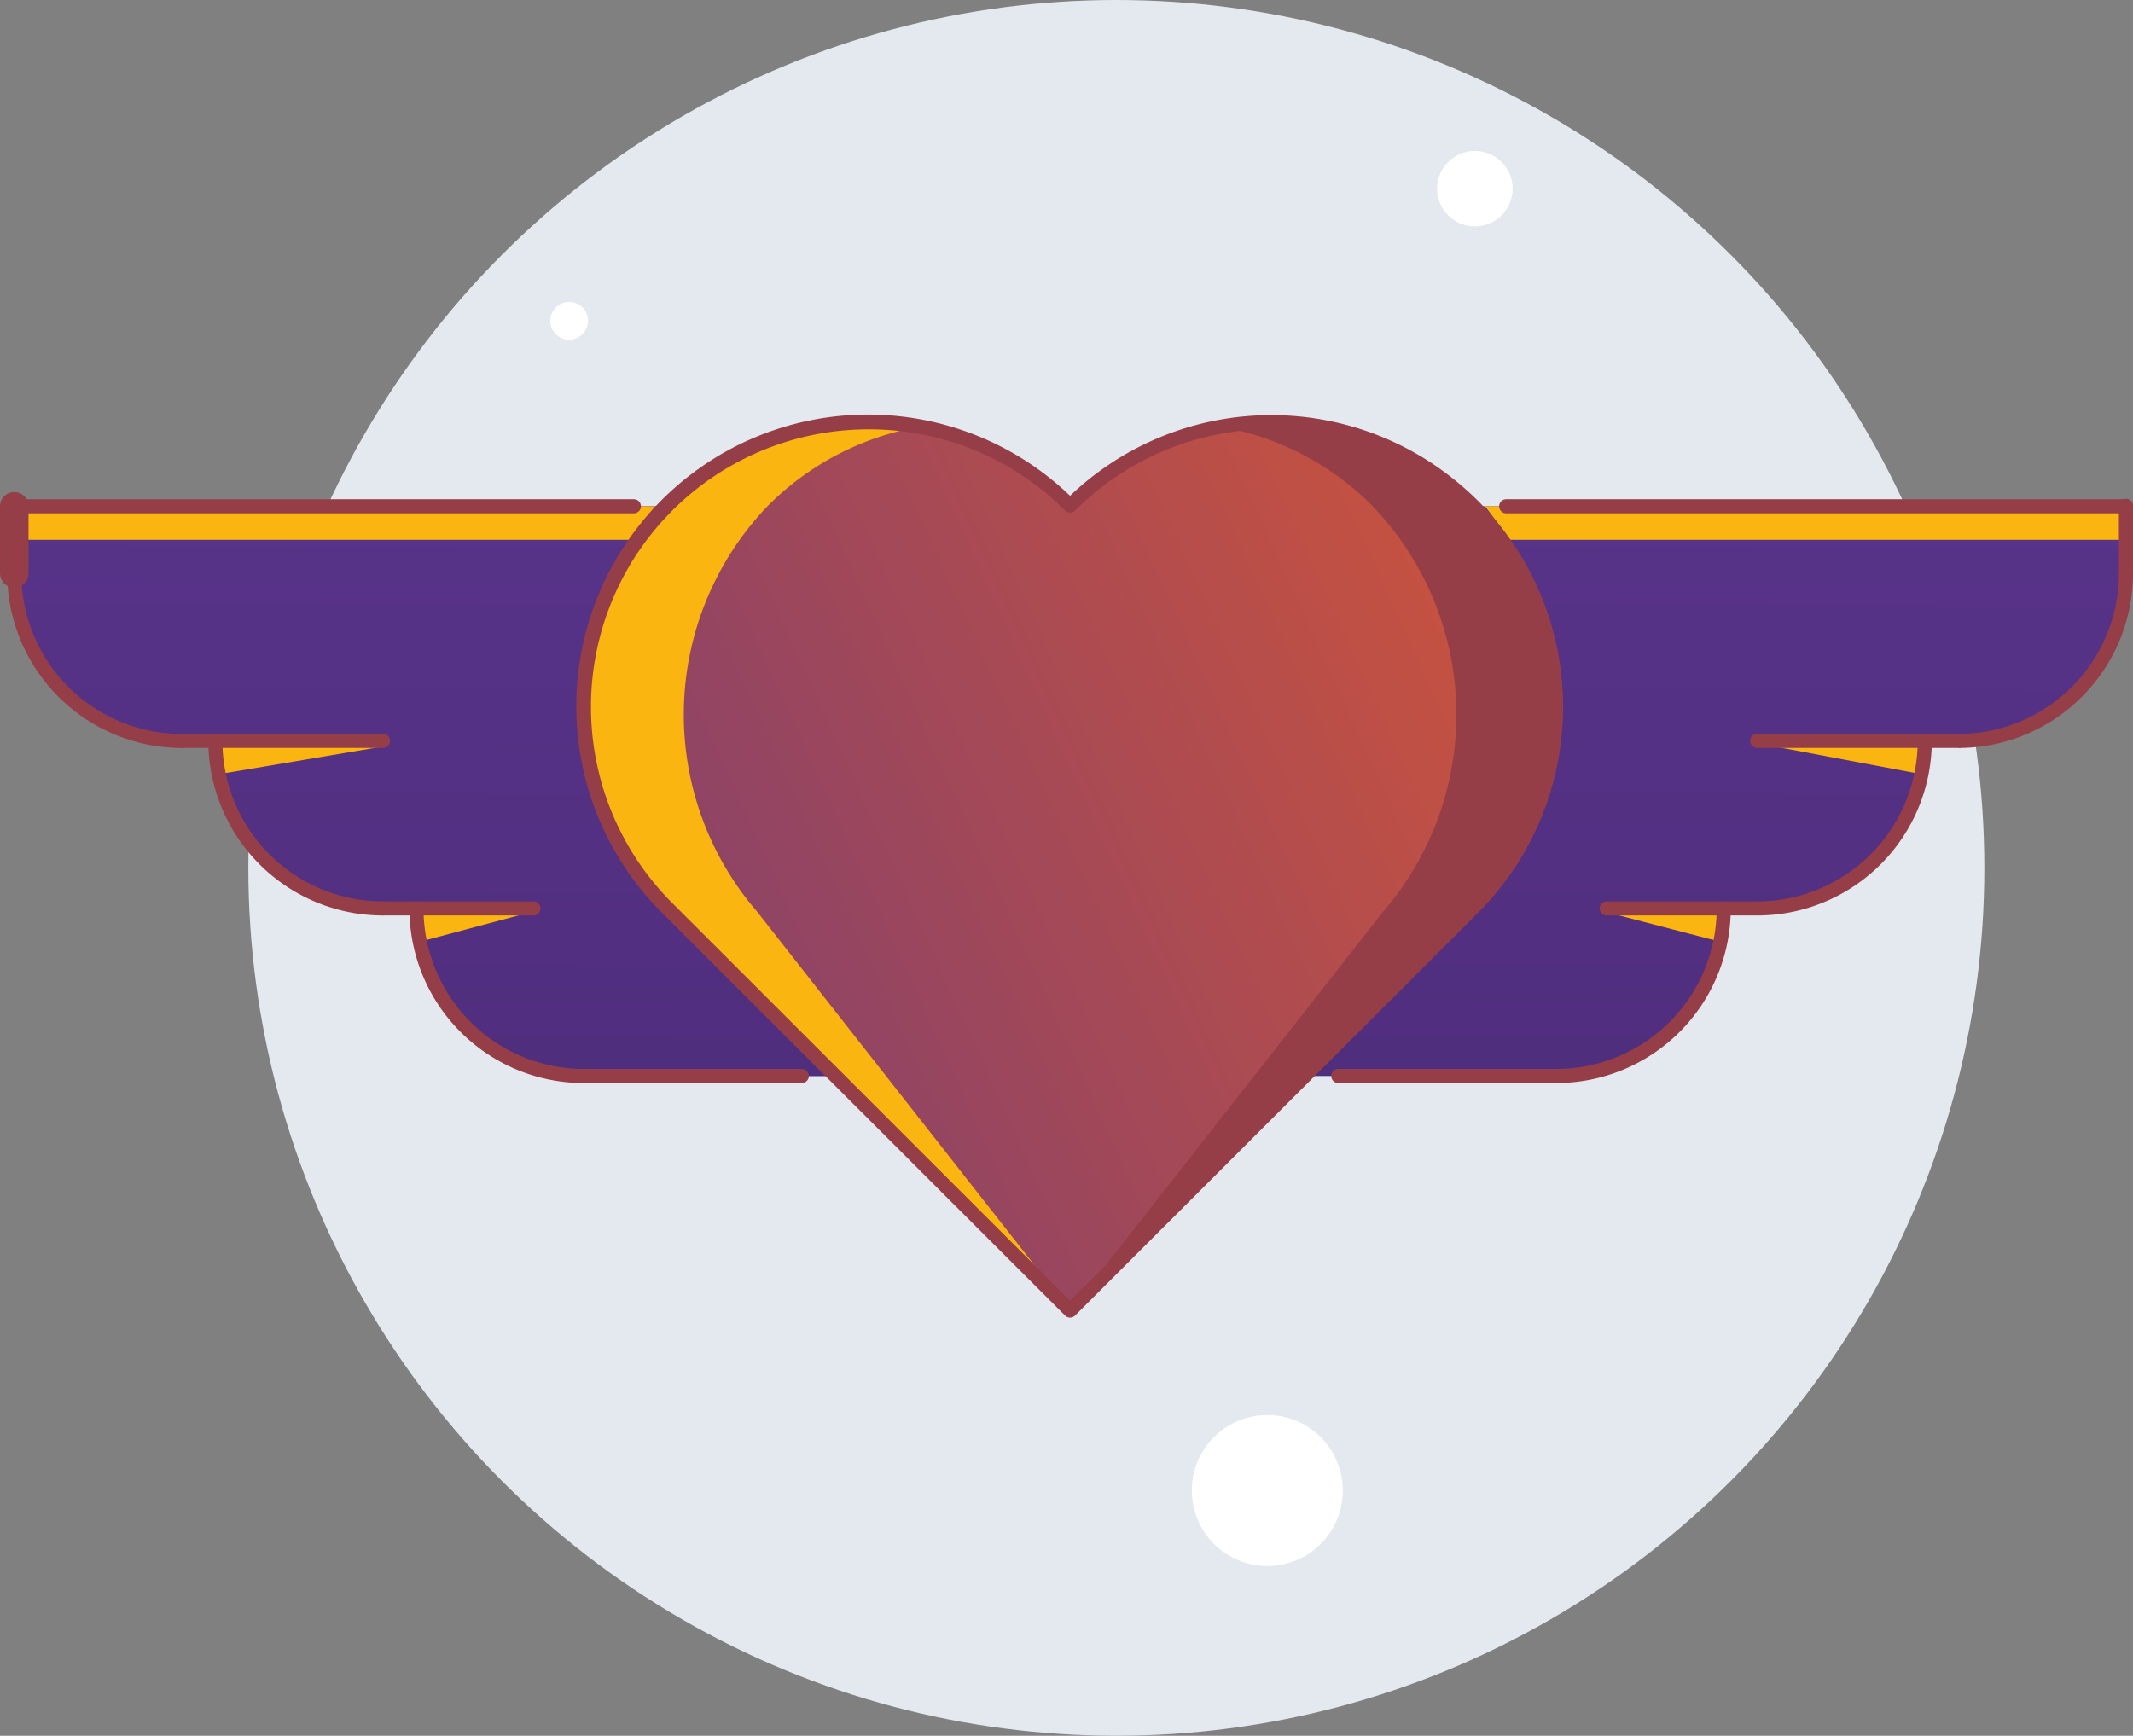 <svg xmlns="http://www.w3.org/2000/svg" xmlns:xlink="http://www.w3.org/1999/xlink" width="74.821" height="60.897" viewBox="0 0 74.821 60.897">
  <rect x="0" y="0" width="74.821" height="60.897" fill="#808080" stroke="none"/>
  <defs>
    <linearGradient id="linear-gradient" x1="-0.147" y1="-0.147" x2="-0.165" y2="2.253" gradientUnits="objectBoundingBox">
      <stop offset="0" stop-color="#59348b"/>
      <stop offset="1" stop-color="#46276f"/>
    </linearGradient>
    <linearGradient id="linear-gradient-5" x1="0.881" y1="0.401" x2="-0.251" y2="0.869" gradientUnits="objectBoundingBox">
      <stop offset="0" stop-color="#cb533d"/>
      <stop offset="1" stop-color="#57358a"/>
    </linearGradient>
    <clipPath id="clip-path">
      <rect id="Rectangle_23599" data-name="Rectangle 23599" width="74.568" height="31.664" fill="#59348b"/>
    </clipPath>
    <clipPath id="clip-path-2">
      <rect id="Rectangle_23596" data-name="Rectangle 23596" width="28.807" height="19.988" fill="url(#linear-gradient)"/>
    </clipPath>
    <clipPath id="clip-path-3">
      <path id="Path_209476" data-name="Path 209476" d="M121.034,6.483V8.835a5.881,5.881,0,0,1-5.879,5.879h-1.176a5.881,5.881,0,0,1-5.879,5.879h-1.176a5.881,5.881,0,0,1-5.878,5.877H92.227l5.89-5.89a9.981,9.981,0,0,0,.024-14.1Z" transform="translate(-92.227 -6.482)" fill="url(#linear-gradient)"/>
    </clipPath>
    <clipPath id="clip-path-4">
      <rect id="Rectangle_23598" data-name="Rectangle 23598" width="28.807" height="19.987" fill="url(#linear-gradient)"/>
    </clipPath>
    <clipPath id="clip-path-5">
      <path id="Path_209478" data-name="Path 209478" d="M14.609,20.594H13.433a5.881,5.881,0,0,1-5.876-5.879H6.381A5.881,5.881,0,0,1,.5,8.836V6.484H23.393a9.981,9.981,0,0,0,.024,14.1l5.89,5.889h-8.82a5.881,5.881,0,0,1-5.878-5.877" transform="translate(-0.5 -6.484)" fill="url(#linear-gradient)"/>
    </clipPath>
    <clipPath id="clip-path-6">
      <path id="Path_209480" data-name="Path 209480" d="M58.053,3.432l-.011-.011a9.978,9.978,0,0,0-14.11.011l-.024.024a9.98,9.98,0,0,0,.024,14.1l5.89,5.89,8.231,8.231,8.231-8.231,5.89-5.89a9.981,9.981,0,0,0,.024-14.1l-.024-.024-.01-.011a9.979,9.979,0,0,0-14.111.011" transform="translate(-41.005 -0.505)" fill="url(#linear-gradient-5)"/>
    </clipPath>
  </defs>
  <g id="Customer_Loyalty_Icon" data-name="Customer Loyalty Icon" transform="translate(-281.969 -218)">
    <circle id="Ellipse_2585" data-name="Ellipse 2585" cx="30.448" cy="30.448" r="30.448" transform="translate(290.68 218)" fill="#e4e9ef"/>
    <g id="Group_113470" data-name="Group 113470" transform="translate(282.222 232.562)">
      <g id="Group_113457" data-name="Group 113457" transform="translate(0 0)" clip-path="url(#clip-path)">
        <g id="Group_113451" data-name="Group 113451" transform="translate(45.514 3.199)" style="mix-blend-mode: normal;isolation: isolate">
          <g id="Group_113450" data-name="Group 113450">
            <g id="Group_113449" data-name="Group 113449" clip-path="url(#clip-path-2)">
              <g id="Group_113448" data-name="Group 113448" transform="translate(0 0)">
                <g id="Group_113447" data-name="Group 113447" clip-path="url(#clip-path-3)">
                  <rect id="Rectangle_23595" data-name="Rectangle 23595" width="28.807" height="19.988" transform="translate(0 0)" fill="url(#linear-gradient)"/>
                </g>
              </g>
            </g>
          </g>
        </g>
        <path id="Path_209477" data-name="Path 209477" d="M14.609,20.594H13.433a5.881,5.881,0,0,1-5.876-5.879H6.381A5.881,5.881,0,0,1,.5,8.836V6.484H23.393a9.981,9.981,0,0,0,.024,14.1l5.89,5.889h-8.82a5.881,5.881,0,0,1-5.878-5.877" transform="translate(-0.253 -3.284)" fill="url(#linear-gradient)"/>
        <g id="Group_113456" data-name="Group 113456" transform="translate(0.247 3.2)" opacity="0.5" style="mix-blend-mode: normal;isolation: isolate">
          <g id="Group_113455" data-name="Group 113455">
            <g id="Group_113454" data-name="Group 113454" clip-path="url(#clip-path-4)">
              <g id="Group_113453" data-name="Group 113453" transform="translate(0 0)">
                <g id="Group_113452" data-name="Group 113452" clip-path="url(#clip-path-5)">
                  <rect id="Rectangle_23597" data-name="Rectangle 23597" width="28.807" height="19.987" transform="translate(0 0)" fill="url(#linear-gradient)"/>
                </g>
              </g>
            </g>
          </g>
        </g>
      </g>
      <g id="Group_113460" data-name="Group 113460" transform="translate(20.236 0.249)">
        <g id="Group_113459" data-name="Group 113459" clip-path="url(#clip-path-6)">
          <path id="Path_209479" data-name="Path 209479" d="M67.17,30.513,74.9-6.569,33.651-13.76,25.917,23.322Z" transform="translate(-33.363 6.72)" fill="url(#linear-gradient-5)"/>
        </g>
      </g>
      <path id="Path_209481" data-name="Path 209481" d="M47.067,17.675a10.575,10.575,0,0,1,.369-14.213l.024-.024a9.919,9.919,0,0,1,5.3-2.764,9.96,9.96,0,0,0-8.824,2.764l-.024.024a9.981,9.981,0,0,0,.024,14.1l5.89,5.89,8.231,8.231Z" transform="translate(-20.77 -0.262)" fill="#fab511"/>
      <path id="Path_209482" data-name="Path 209482" d="M86.535,17.675a10.574,10.574,0,0,0-.37-14.213l-.022-.024a9.919,9.919,0,0,0-5.3-2.764,9.96,9.96,0,0,1,8.824,2.764l.022.024a9.98,9.98,0,0,1-.022,14.1l-5.89,5.89-8.231,8.23Z" transform="translate(-38.265 -0.262)" fill="#963e47"/>
      <path id="Path_209483" data-name="Path 209483" d="M20.711,23.354l-5.8.979-.114-1.17h4.977Z" transform="translate(-7.494 -11.732)" fill="#fab511"/>
      <path id="Path_209484" data-name="Path 209484" d="M33.139,35.17,29.2,36.22l-.114-1.17,4.049-.039Z" transform="translate(-14.734 -17.74)" fill="#fab511"/>
      <path id="Path_209485" data-name="Path 209485" d="M124.759,23.316l5.381,1.016.114-1.17-5.581,0Z" transform="translate(-62.988 -11.731)" fill="#fab511"/>
      <path id="Path_209486" data-name="Path 209486" d="M113.469,35.207l3.992,1.039.114-1.17h-4.008Z" transform="translate(-57.365 -17.766)" fill="#fab511"/>
      <path id="Path_209487" data-name="Path 209487" d="M22.988,6.484H.5V7.66H22.165a10.9,10.9,0,0,1,.823-1.176" transform="translate(-0.253 -3.284)" fill="#fab511"/>
      <path id="Path_209488" data-name="Path 209488" d="M105.033,6.484H127.52V7.66H105.855a10.887,10.887,0,0,0-.822-1.176" transform="translate(-53.199 -3.284)" fill="#fab511"/>
      <path id="Path_209489" data-name="Path 209489" d="M57.8,31.664a.248.248,0,0,1-.175-.072L43.5,17.475A10.234,10.234,0,0,1,57.8,2.832,10.221,10.221,0,0,1,70.475,1.68,10.683,10.683,0,0,1,72.1,3a10.241,10.241,0,0,1,0,14.472L57.974,31.592a.248.248,0,0,1-.175.072M50.736.5a9.736,9.736,0,0,0-6.888,16.623L57.8,31.069,71.747,17.126a9.744,9.744,0,0,0,.009-13.764A10.2,10.2,0,0,0,70.2,2.092,9.725,9.725,0,0,0,57.975,3.351a.245.245,0,0,1-.175.073h0a.247.247,0,0,1-.175-.073A9.711,9.711,0,0,0,50.736.5" transform="translate(-20.517 0)" fill="#963e47"/>
      <path id="Path_209490" data-name="Path 209490" d="M138.69,17.123l-.008-.494a5.629,5.629,0,0,0,5.633-5.634.247.247,0,0,1,.494,0,6.123,6.123,0,0,1-6.118,6.128" transform="translate(-70.242 -5.444)" fill="#963e47"/>
      <path id="Path_209491" data-name="Path 209491" d="M124.4,29.034l-.013-.494a5.635,5.635,0,0,0,5.632-5.632.247.247,0,0,1,.494,0,6.126,6.126,0,0,1-6.113,6.126" transform="translate(-63.003 -11.478)" fill="#963e47"/>
      <path id="Path_209492" data-name="Path 209492" d="M131.19,23.155h-7.052a.247.247,0,0,1,0-.494h7.052a.247.247,0,0,1,0,.494" transform="translate(-62.75 -11.478)" fill="#963e47"/>
      <path id="Path_209493" data-name="Path 209493" d="M128.032,6.477h-21.74a.247.247,0,0,1,0-.494h21.74a.247.247,0,0,1,0,.494" transform="translate(-53.711 -3.03)" fill="#963e47"/>
      <path id="Path_209494" data-name="Path 209494" d="M118.719,35.067h-5.28a.247.247,0,0,1,0-.494h5.28a.247.247,0,1,1,0,.494" transform="translate(-57.332 -17.511)" fill="#963e47"/>
      <path id="Path_209495" data-name="Path 209495" d="M110.109,40.946l-.013-.494a5.635,5.635,0,0,0,5.632-5.632.246.246,0,0,1,.246-.247h0a.247.247,0,0,1,.247.246,6.121,6.121,0,0,1-6.113,6.126" transform="translate(-55.763 -17.511)" fill="#963e47"/>
      <path id="Path_209496" data-name="Path 209496" d="M102,46.98h-7.64a.247.247,0,0,1,0-.494H102a.247.247,0,1,1,0,.494" transform="translate(-47.668 -23.545)" fill="#963e47"/>
      <path id="Path_209497" data-name="Path 209497" d="M150.345,8.828a.247.247,0,0,1-.247-.247V6.23a.247.247,0,1,1,.493,0V8.581a.247.247,0,0,1-.247.247" transform="translate(-76.024 -3.03)" fill="#963e47"/>
      <path id="Path_209498" data-name="Path 209498" d="M6.128,17.123A6.133,6.133,0,0,1,0,10.995a.247.247,0,1,1,.494,0,5.631,5.631,0,0,0,5.627,5.634.25.25,0,0,1,.25.247.244.244,0,0,1-.243.247" transform="translate(0 -5.444)" fill="#963e47"/>
      <path id="Path_209499" data-name="Path 209499" d="M20.421,29.034a6.129,6.129,0,0,1-6.126-6.126.247.247,0,0,1,.494,0,5.632,5.632,0,0,0,5.62,5.632.252.252,0,0,1,.253.247.241.241,0,0,1-.24.247" transform="translate(-7.24 -11.478)" fill="#963e47"/>
      <path id="Path_209500" data-name="Path 209500" d="M19.216,23.155H12.164a.247.247,0,0,1,0-.494h7.052a.247.247,0,0,1,0,.494" transform="translate(-6.036 -11.478)" fill="#963e47"/>
      <path id="Path_209501" data-name="Path 209501" d="M21.982,6.477H.247a.247.247,0,0,1,0-.494H21.982a.247.247,0,0,1,0,.494" transform="translate(0 -3.03)" fill="#963e47"/>
      <path id="Path_209502" data-name="Path 209502" d="M31.734,35.067h-5.28a.247.247,0,0,1,0-.494h5.28a.247.247,0,1,1,0,.494" transform="translate(-13.274 -17.511)" fill="#963e47"/>
      <path id="Path_209503" data-name="Path 209503" d="M34.716,40.946a6.12,6.12,0,0,1-6.126-6.126.247.247,0,0,1,.494,0,5.632,5.632,0,0,0,5.62,5.632.252.252,0,0,1,.253.247.241.241,0,0,1-.24.247" transform="translate(-14.481 -17.511)" fill="#963e47"/>
      <path id="Path_209504" data-name="Path 209504" d="M48.387,46.98H40.75a.247.247,0,1,1,0-.494h7.637a.247.247,0,1,1,0,.494" transform="translate(-20.515 -23.545)" fill="#963e47"/>
      <line id="Line_369" data-name="Line 369" y2="2.352" transform="translate(0.247 3.2)" fill="none" stroke="#963e47" stroke-linecap="round" stroke-linejoin="round" stroke-width="1"/>
      <rect id="Rectangle_23600" data-name="Rectangle 23600" width="74.568" height="31.664" transform="translate(0 0)" fill="none"/>
      <rect id="Rectangle_23601" data-name="Rectangle 23601" width="74.568" height="31.664" transform="translate(0 0)" fill="none"/>
    </g>
    <circle id="Ellipse_2586" data-name="Ellipse 2586" cx="1.324" cy="1.324" r="1.324" transform="translate(332.381 223.295)" fill="#fff"/>
    <circle id="Ellipse_2588" data-name="Ellipse 2588" cx="0.662" cy="0.662" r="0.662" transform="translate(301.271 228.591)" fill="#fff"/>
    <circle id="Ellipse_2587" data-name="Ellipse 2587" cx="2.648" cy="2.648" r="2.648" transform="translate(323.776 267.644)" fill="#fff"/>
  </g>
</svg>
